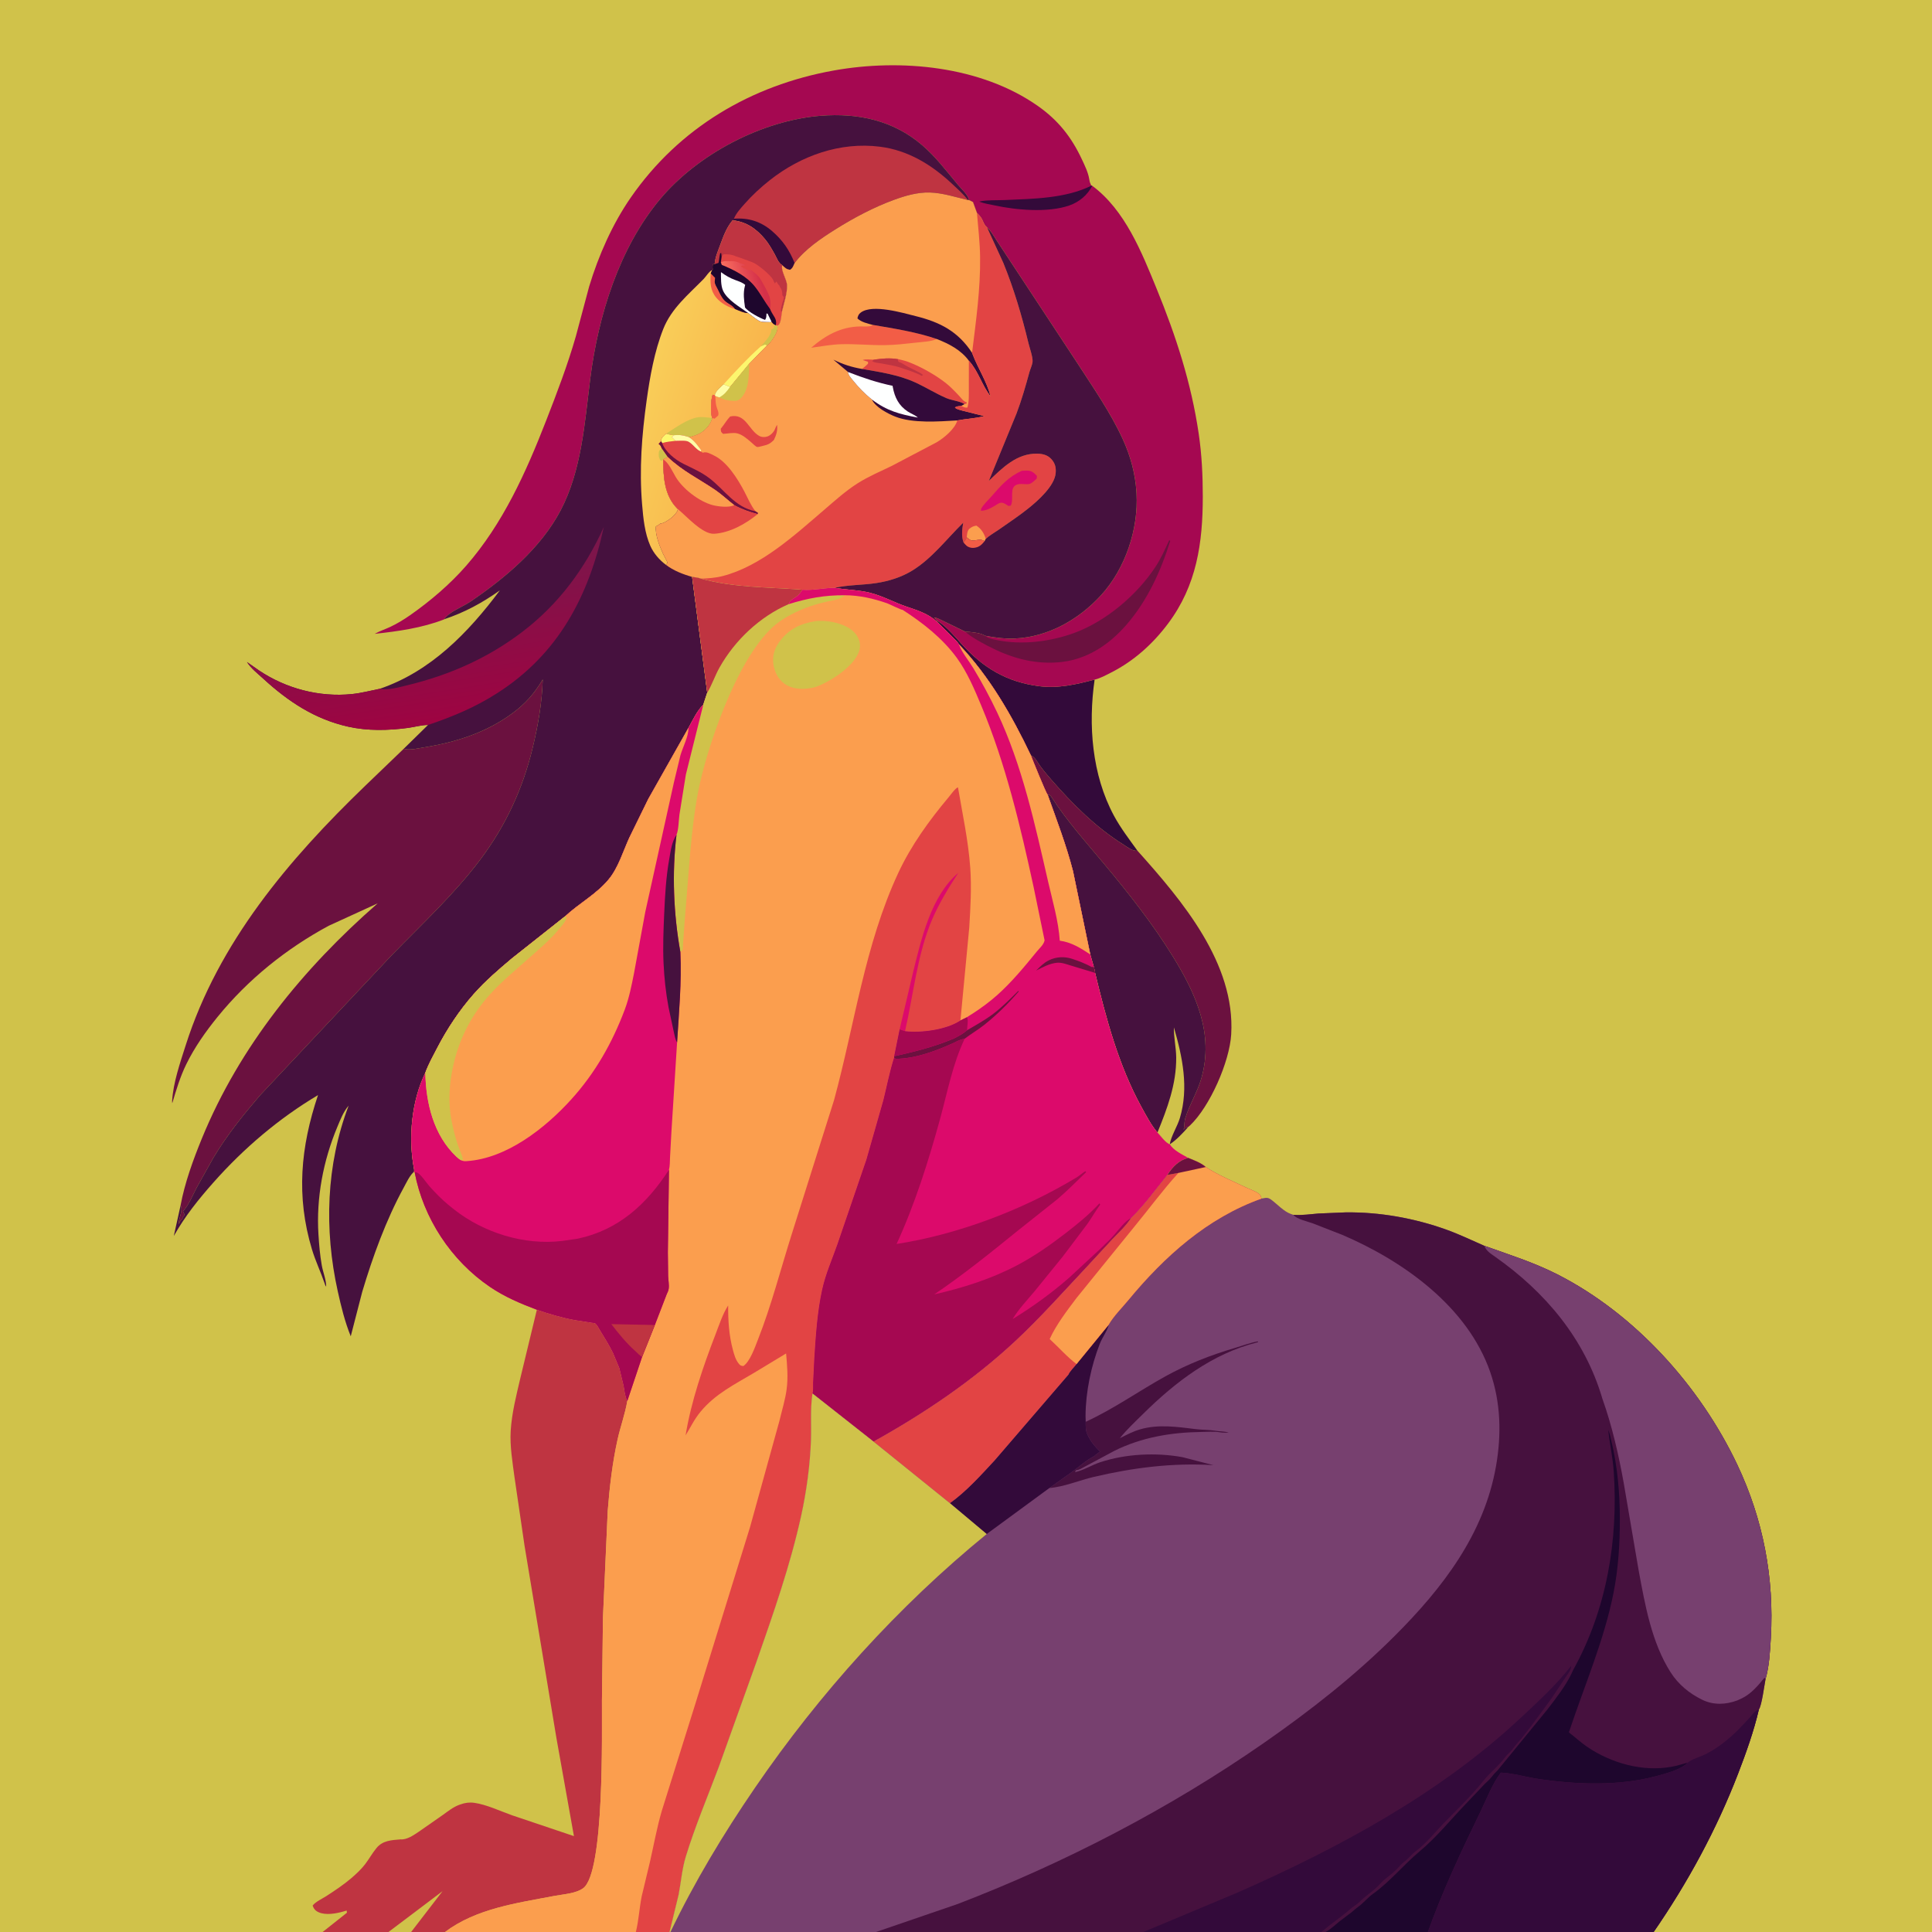 <svg version="1.1" xmlns="http://www.w3.org/2000/svg" style="display: block;" viewBox="0 0 2048 2048" width="1024" height="1024">
<rect x="0" y="0" width="2048" height="2048" fill="#333333" stroke="none"/>
<defs>
	<linearGradient id="Gradient1" gradientUnits="userSpaceOnUse" x1="474.601" y1="762.839" x2="449.962" y2="604.479">
		<stop class="stop0" offset="0" stop-opacity="1" stop-color="rgb(158,4,66)"/>
		<stop class="stop1" offset="1" stop-opacity="1" stop-color="rgb(123,22,75)"/>
	</linearGradient>
	<linearGradient id="Gradient2" gradientUnits="userSpaceOnUse" x1="784.856" y1="460.56" x2="679.364" y2="427.912">
		<stop class="stop0" offset="0" stop-opacity="1" stop-color="rgb(249,181,76)"/>
		<stop class="stop1" offset="1" stop-opacity="1" stop-color="rgb(249,205,88)"/>
	</linearGradient>
	<linearGradient id="Gradient3" gradientUnits="userSpaceOnUse" x1="805.44" y1="293.235" x2="772.603" y2="302.472">
		<stop class="stop0" offset="0" stop-opacity="1" stop-color="rgb(213,48,73)"/>
		<stop class="stop1" offset="1" stop-opacity="1" stop-color="rgb(248,109,95)"/>
	</linearGradient>
</defs>
<path transform="translate(0,0)" fill="rgb(208,194,74)" d="M 341.999 2048 L -0 2048 L 0 -0 L 2048 0 L 2048 2048 L 1752.92 2048 L 1513.59 2048 L 1405.08 2048 L 1400.6 2048 L 1212.02 2048 L 928.607 2048 L 710.719 2048 L 709.75 2048 L 674.04 2048 L 471.737 2048 L 435.814 2048 L 411.811 2048 L 341.999 2048 z"/>
<path transform="translate(0,0)" fill="rgb(51,10,58)" d="M 993.483 658.099 L 994.859 658.932 C 1003.62 664.444 1012.43 674.938 1019.38 682.667 C 1042.3 708.145 1067.34 722.944 1101.44 727.379 C 1121.58 730 1141.04 725.517 1160.35 720.349 C 1153.41 768.526 1157.48 821.254 1180.78 864.595 C 1187.91 877.853 1197.04 889.678 1205.81 901.857 C 1200.21 902.368 1195.53 898.19 1190.95 895.342 C 1161.72 877.179 1136.61 851.98 1114.09 826.125 C 1110.08 821.528 1106.07 816.755 1102.5 811.818 C 1099.41 807.544 1097.65 803.053 1092.72 800.633 C 1072.69 758.537 1048.86 717.101 1016.51 683.138 C 1015.55 680.923 1011.64 677.34 1009.9 675.567 L 993.308 659.086 L 993.483 658.099 z"/>
<path transform="translate(0,0)" fill="rgb(107,17,63)" d="M 1092.72 800.633 C 1097.65 803.053 1099.41 807.544 1102.5 811.818 C 1106.07 816.755 1110.08 821.528 1114.09 826.125 C 1136.61 851.98 1161.72 877.179 1190.95 895.342 C 1195.53 898.19 1200.21 902.368 1205.81 901.857 C 1253.04 954.608 1309.57 1021.18 1305.13 1096.44 C 1303.42 1125.57 1282.48 1173.13 1261.36 1193.11 L 1259.68 1194.49 C 1256.97 1194.65 1256.62 1195.71 1254.75 1197.51 C 1255.66 1193.37 1255.25 1189.31 1256.51 1185.17 C 1260.97 1170.59 1269.46 1157.54 1273.67 1142.49 C 1286.7 1095.88 1267.97 1054.12 1243.97 1015 C 1222.35 979.747 1196.68 947.261 1170.22 915.555 C 1151.17 892.743 1130.75 869.947 1114.71 845 C 1113.27 842.757 1112.99 842.845 1110.5 842.316 C 1109.03 841.353 1094.63 805.641 1092.72 800.633 z"/>
<path transform="translate(0,0)" fill="rgb(70,17,62)" d="M 1110.5 842.316 C 1112.99 842.845 1113.27 842.757 1114.71 845 C 1130.75 869.947 1151.17 892.743 1170.22 915.555 C 1196.68 947.261 1222.35 979.747 1243.97 1015 C 1267.97 1054.12 1286.7 1095.88 1273.67 1142.49 C 1269.46 1157.54 1260.97 1170.59 1256.51 1185.17 C 1255.25 1189.31 1255.66 1193.37 1254.75 1197.51 C 1256.62 1195.71 1256.97 1194.65 1259.68 1194.49 C 1254.5 1200.55 1246.69 1208.75 1240 1213.02 C 1236.14 1212.15 1229.81 1203.7 1226.94 1200.55 C 1220.2 1192.54 1215.06 1182.76 1210.04 1173.62 C 1185.78 1129.44 1172.57 1080.03 1160.86 1031.31 C 1160.6 1029.05 1160.03 1026.98 1159.43 1024.79 L 1155.73 1011.76 L 1137.42 923.428 C 1130.24 895.603 1120.11 869.295 1110.5 842.316 z"/>
<path transform="translate(0,0)" fill="rgb(208,194,74)" d="M 1226.94 1200.55 C 1237.46 1174.72 1247.03 1149.39 1246.83 1121 C 1246.75 1110.42 1244.14 1099.5 1244.4 1089.08 C 1253.49 1120.51 1260.33 1153.09 1250.69 1185.24 C 1248.01 1194.16 1241.35 1204.32 1240 1213.02 C 1236.14 1212.15 1229.81 1203.7 1226.94 1200.55 z"/>
<path transform="translate(0,0)" fill="rgb(107,17,63)" d="M 427.999 793.695 L 429.687 794.102 C 435.396 795.262 444.133 793.116 450 792.166 C 483.524 786.739 515.474 776.541 543.084 756.19 C 556.94 745.977 566.608 735.047 575.328 720.253 C 574.626 744.525 570.354 768.997 564.674 792.595 C 554.204 836.086 536.098 875.199 509.23 911.026 C 481.811 947.588 447.37 979.555 415.533 1012.22 L 275.532 1161.19 C 257.543 1182.22 240.536 1203.34 226.272 1227.13 L 208.291 1259.28 C 204.05 1267.37 200.196 1277.27 194.005 1284.01 C 194.775 1285.8 196.05 1287.08 195.005 1289.01 L 193.51 1290.5 L 193.5 1292 L 192.422 1292.91 C 190.824 1294.33 190.338 1295.85 189.495 1297.75 C 189.049 1291.53 194.645 1282.85 191.383 1277.96 C 195.778 1254.06 204.745 1229.44 213.931 1207 C 253.96 1109.24 321.258 1026.66 400.344 957.594 L 348.406 981.371 C 303.357 1005.68 262.852 1038.28 230.578 1078.02 C 218.073 1093.42 206.208 1110.24 197.482 1128.11 C 190.964 1141.45 186.846 1155.23 182.63 1169.4 C 182.506 1168.56 182.396 1168.04 182.448 1167.14 C 183.559 1147.86 191.019 1126.31 196.857 1108 C 231.675 998.783 306.009 911.161 387.264 832.852 L 427.999 793.695 z"/>
<path transform="translate(0,0)" fill="rgb(191,52,65)" d="M 569.093 1388.37 C 582.1 1392.79 595.302 1396.73 608.819 1399.24 L 626.765 1402.06 C 627.314 1402.16 630.631 1402.53 631.024 1402.84 C 632.985 1404.37 635.009 1408.45 636.358 1410.64 C 641.049 1418.24 645.81 1425.97 649.787 1433.97 L 656.606 1450.33 L 661.093 1469 C 662.108 1474.4 662.526 1480.17 664.958 1485.14 C 662.689 1498.66 657.653 1512.39 654.657 1525.89 C 649.162 1550.66 646.194 1576.31 644.214 1601.59 L 639.16 1714.66 L 638.088 1802.13 C 637.889 1836.42 640.926 1984.74 618.214 2001.56 C 610.461 2007.3 596.753 2008.01 587.424 2009.8 C 547.944 2017.35 504.812 2023.08 471.737 2048 L 435.814 2048 L 411.811 2048 L 341.999 2048 L 367.741 2027.59 L 367.5 2025.26 L 364 2026.26 C 356.277 2028.47 345.225 2030.49 337.622 2027 C 334.241 2025.44 332.654 2023.39 331.381 2020 C 334.519 2015.89 341.676 2012.68 346.089 2009.82 C 355 2004.03 364.113 1998.01 372.202 1991.1 C 377.425 1986.63 382.756 1981.7 386.952 1976.24 C 391.24 1970.66 394.652 1964.4 399.123 1958.96 C 405.695 1950.97 414.968 1950.62 424.569 1949.81 C 431.382 1950.38 438.555 1945.28 443.947 1941.69 L 469.241 1924.04 C 474.694 1920.14 480.292 1915.62 486.619 1913.27 L 488 1912.78 C 492.914 1911 497.516 1910.35 502.754 1911.07 C 515.664 1912.85 530.595 1919.97 542.902 1924.32 L 608.395 1946.36 L 589.87 1842.64 L 556.028 1638.5 L 545.394 1565.88 C 543.31 1550.22 540.373 1532.69 541.348 1516.93 C 542.531 1497.82 547.252 1479.41 551.598 1460.85 L 569.093 1388.37 z"/>
<path transform="translate(0,0)" fill="rgb(208,194,74)" d="M 411.811 2048 L 469.093 2004.74 L 435.814 2048 L 411.811 2048 z"/>
<path transform="translate(0,0)" fill="rgb(165,8,81)" d="M 470.673 656.514 L 470.58 656.657 C 447.36 665.697 421.83 669.235 397.215 671.907 C 402.468 668.895 408.189 667.115 413.651 664.547 C 421.038 661.072 428.09 656.778 434.774 652.101 C 456.069 637.203 477.032 619.342 494.171 599.718 C 533.189 555.045 557.556 500.709 578.889 445.988 C 590.25 416.846 601.768 386.723 610.385 356.658 L 624.533 303.682 C 634.474 270.847 649.22 237.407 668.782 209.205 C 719.822 135.621 796.112 90.519 883.574 74.776 C 954.778 61.961 1039.79 69.847 1100.32 112.439 C 1121.74 127.507 1135.84 145.359 1146.88 169 C 1149.91 175.475 1153.49 182.729 1154.62 189.812 C 1154.93 191.736 1155.24 193.241 1156.05 195.034 L 1156.89 196.819 L 1157.81 196.942 C 1192.58 222.725 1210.15 267.119 1226.05 306 C 1246.63 356.326 1262.76 405.857 1270.7 459.84 C 1273.93 481.835 1275.01 504.072 1275.01 526.283 C 1275.02 575.498 1268.57 620.41 1238.27 660.915 C 1222.14 682.484 1202.07 700.594 1178 712.831 C 1172.68 715.534 1166.49 718.981 1160.66 720.355 L 1160.35 720.349 C 1141.04 725.517 1121.58 730 1101.44 727.379 C 1067.34 722.944 1042.3 708.145 1019.38 682.667 C 1012.43 674.938 1003.62 664.444 994.859 658.932 L 993.483 658.099 L 990.022 654.5 C 993.2 654.697 996.828 656.799 999.723 658.147 L 1022.99 669.472 C 1028.31 669.859 1039.98 670.745 1043.97 673.881 C 1054.31 675.815 1065.38 677.327 1075.91 676.827 C 1111.27 675.146 1143.81 656.596 1167.32 630.753 C 1192.93 602.61 1206.88 561.007 1204.74 522.996 C 1203.59 502.548 1198.56 483.791 1190.02 465.219 C 1177.18 437.281 1158.76 410.813 1142.07 385 L 1069.26 274.349 L 1056.06 254.273 C 1053.01 249.572 1050.54 244.889 1046.31 241.108 C 1042.9 238.478 1042.17 233.958 1039.84 230.5 C 1038.69 228.79 1037.01 227.195 1035.6 225.685 L 1031.4 214.187 L 1027.08 212.027 C 1026.72 207.177 1018.6 199.699 1015.41 195.873 C 1003.4 181.445 991.724 166.038 977.416 153.781 C 946.842 127.591 909.524 119.583 869.972 122.719 C 807.736 127.652 739.775 163.358 699.827 210.988 C 656.302 262.882 634.168 334.794 625.74 401.125 C 619.775 448.079 616.642 498.582 594.178 541.224 C 573.151 581.137 535.223 613.024 498.422 637.914 C 490.238 643.449 476.134 648.419 470.673 656.514 z"/>
<path transform="translate(0,0)" fill="rgb(51,10,58)" d="M 1156.89 196.819 L 1157.81 196.942 C 1152.76 206.854 1144.03 214.161 1133.5 217.818 C 1110.66 225.748 1077.19 222.658 1054.2 217.712 C 1049.1 216.616 1043.07 215.764 1038.3 213.78 L 1038.37 213.554 C 1046.84 211.821 1056.35 212.429 1065 212.051 C 1095.09 210.738 1129.58 210.418 1156.89 196.819 z"/>
<path transform="translate(0,0)" fill="rgb(107,17,63)" d="M 1043.97 673.881 C 1048 676.914 1051.88 677.51 1056.68 678.5 C 1083.5 684.032 1114.04 680.157 1139.5 670.662 C 1172.76 658.258 1205.43 630.52 1224.84 600.895 C 1230.73 591.901 1235.03 582.247 1239.5 572.51 L 1240.46 573.5 C 1230.43 605.63 1216.26 636.706 1194.01 662.344 C 1175 684.25 1150.8 699.999 1121.27 702.138 C 1094.41 704.083 1070.45 696.919 1046.92 684.563 C 1038.59 680.188 1030.12 675.692 1022.99 669.472 C 1028.31 669.859 1039.98 670.745 1043.97 673.881 z"/>
<path transform="translate(0,0)" fill="rgb(70,17,62)" d="M 470.673 656.514 C 476.134 648.419 490.238 643.449 498.422 637.914 C 535.223 613.024 573.151 581.137 594.178 541.224 C 616.642 498.582 619.775 448.079 625.74 401.125 C 634.168 334.794 656.302 262.882 699.827 210.988 C 739.775 163.358 807.736 127.652 869.972 122.719 C 909.524 119.583 946.842 127.591 977.416 153.781 C 991.724 166.038 1003.4 181.445 1015.41 195.873 C 1018.6 199.699 1026.72 207.177 1027.08 212.027 L 1031.4 214.187 L 1035.6 225.685 C 1037.01 227.195 1038.69 228.79 1039.84 230.5 C 1042.17 233.958 1042.9 238.478 1046.31 241.108 C 1050.54 244.889 1053.01 249.572 1056.06 254.273 L 1069.26 274.349 L 1142.07 385 C 1158.76 410.813 1177.18 437.281 1190.02 465.219 C 1198.56 483.791 1203.59 502.548 1204.74 522.996 C 1206.88 561.007 1192.93 602.61 1167.32 630.753 C 1143.81 656.596 1111.27 675.146 1075.91 676.827 C 1065.38 677.327 1054.31 675.815 1043.97 673.881 C 1039.98 670.745 1028.31 669.859 1022.99 669.472 L 999.723 658.147 C 996.828 656.799 993.2 654.697 990.022 654.5 L 993.483 658.099 L 993.308 659.086 C 983.363 650.13 972.221 646.973 959.881 642.711 C 947.331 638.315 935.574 631.817 922.655 628.5 C 910.176 625.296 897.477 625.394 884.881 623.106 C 873.488 623.087 861.853 626.068 850.633 625.144 C 814.05 622.279 778.577 623.163 742.768 613.37 C 740.324 612.247 736.393 612.005 733.679 611.524 L 749.695 734.249 L 745.49 747.05 C 738.863 753.435 734.209 763.706 729.717 771.71 L 687.193 847 L 667.103 888 C 660.53 902.355 655.384 919.936 645.228 932.161 C 631.894 948.209 614.068 957.34 599.199 971.193 L 542.706 1015.91 C 528.512 1027.84 514.507 1039.83 502.188 1053.77 C 487.085 1070.85 473.832 1090.9 463.353 1111.1 C 458.927 1119.63 454.165 1128.16 450.868 1137.2 C 436.296 1166.9 432.654 1206.16 438.749 1238.4 C 439.145 1240.5 439.036 1239.66 438.974 1242 L 437.976 1242.93 C 433.889 1246.94 430.621 1254.03 427.873 1259.07 C 409.16 1293.33 395.1 1332.14 383.965 1369.44 L 371.807 1416.51 C 365.586 1401.27 361.576 1384.75 358.019 1368.72 C 343.542 1303.44 345.636 1234.79 369.559 1172.07 C 364.179 1178.14 360.78 1186.95 357.684 1194.34 C 342.64 1230.23 335.103 1269.77 337.576 1308.66 C 338.271 1319.59 339.189 1330.7 341.13 1341.48 C 342.434 1348.72 345.823 1356.74 345.772 1364 C 344.865 1362.79 344.69 1362.1 344.207 1360.68 C 340.051 1348.43 334.421 1336.81 330.679 1324.37 C 313.765 1268.18 318.6 1215.99 337.105 1160.86 C 295.565 1185.56 258.212 1217.38 226.178 1253.55 C 210.299 1271.48 196.006 1289.29 184.225 1310.24 L 191.383 1277.96 C 194.645 1282.85 189.049 1291.53 189.495 1297.75 C 190.338 1295.85 190.824 1294.33 192.422 1292.91 L 193.5 1292 L 193.51 1290.5 L 195.005 1289.01 C 196.05 1287.08 194.775 1285.8 194.005 1284.01 C 200.196 1277.27 204.05 1267.37 208.291 1259.28 L 226.272 1227.13 C 240.536 1203.34 257.543 1182.22 275.532 1161.19 L 415.533 1012.22 C 447.37 979.555 481.811 947.588 509.23 911.026 C 536.098 875.199 554.204 836.086 564.674 792.595 C 570.354 768.997 574.626 744.525 575.328 720.253 C 566.608 735.047 556.94 745.977 543.084 756.19 C 515.474 776.541 483.524 786.739 450 792.166 C 444.133 793.116 435.396 795.262 429.687 794.102 L 427.999 793.695 L 453.728 768.489 C 446.915 768.454 439.253 770.71 432.424 771.62 C 411.453 774.411 389.623 774.92 368.891 770.253 C 333.663 762.325 305.509 743.649 279.18 719.506 C 273.214 714.036 266.155 708.615 261.793 701.764 L 274.425 710.62 C 303.226 729.953 338.366 739.246 372.976 735.746 C 383.167 734.715 392.488 732.155 402.44 730.191 C 456.578 711.778 496.447 670.597 529.868 625.845 C 510.869 639.272 492.78 649.086 470.673 656.514 z"/>
<path transform="translate(0,0)" fill="url(#Gradient1)" d="M 402.44 730.191 L 403.305 730.35 C 412.265 731.761 423.656 728.349 432.405 726.224 C 476.8 715.447 516.96 697.66 553.447 669.966 C 592.078 640.645 620.324 602.498 640.077 558.568 C 624.149 631.984 591.825 693.375 527.041 734.798 C 503.558 749.813 479.965 759.646 453.728 768.489 C 446.915 768.454 439.253 770.71 432.424 771.62 C 411.453 774.411 389.623 774.92 368.891 770.253 C 333.663 762.325 305.509 743.649 279.18 719.506 C 273.214 714.036 266.155 708.615 261.793 701.764 L 274.425 710.62 C 303.226 729.953 338.366 739.246 372.976 735.746 C 383.167 734.715 392.488 732.155 402.44 730.191 z"/>
<path transform="translate(0,0)" fill="rgb(191,52,65)" d="M 777.989 231.829 C 780.373 225.969 785.016 220.964 789.155 216.266 C 797.364 206.946 806.418 198.575 816.17 190.893 C 849.11 164.942 890.668 150.2 932.737 155.511 C 962.753 159.3 987.758 174.708 1009.49 195.096 C 1015.22 200.47 1021.32 205.856 1026.15 212.072 C 1012.85 208.99 999.205 204.413 985.5 204.06 C 972.445 203.724 959.498 207.505 947.365 211.96 C 925.94 219.826 905.198 230.856 885.877 242.959 C 870.291 252.723 853.437 264.074 842.302 278.869 C 840.851 281.989 840.431 284.106 837.5 285.998 C 833.284 285.372 832.364 283.926 829.228 281.154 C 824.899 278.495 823.708 274.098 821.369 269.858 C 818.288 264.275 814.986 258.408 810.887 253.5 C 801.614 242.394 791.13 235.082 776.556 233.539 L 777.989 231.829 z"/>
<path transform="translate(0,0)" fill="rgb(51,10,58)" d="M 777.989 231.829 C 793.57 230.694 806.737 234.797 818.661 245.155 C 829.786 254.818 836.924 265.3 842.302 278.869 C 840.851 281.989 840.431 284.106 837.5 285.998 C 833.284 285.372 832.364 283.926 829.228 281.154 C 824.899 278.495 823.708 274.098 821.369 269.858 C 818.288 264.275 814.986 258.408 810.887 253.5 C 801.614 242.394 791.13 235.082 776.556 233.539 L 777.989 231.829 z"/>
<path transform="translate(0,0)" fill="url(#Gradient2)" d="M 776.556 233.539 C 791.13 235.082 801.614 242.394 810.887 253.5 C 814.986 258.408 818.288 264.275 821.369 269.858 C 823.708 274.098 824.899 278.495 829.228 281.154 C 827.515 286.917 834.097 295.922 834.312 302.5 C 834.594 311.142 830.951 321.661 828.964 330.081 C 828.42 333.336 827.833 342.677 825.128 344.518 L 824.02 345.075 C 824.94 349.851 821.94 355.219 819.262 359.147 C 817.515 361.71 815.492 364.585 812.886 366.322 L 794.105 385.555 L 773.87 410.176 L 767.015 407.414 C 763.922 410.496 758.612 414.494 757.869 418.888 L 755.426 418.5 C 753.481 423.375 752.931 438.081 754.963 443.069 C 753.634 449.152 748.28 455.459 743.003 458.65 C 739.085 461.021 734.808 462.244 730.431 463.436 L 729.562 463.145 L 728.102 462.696 C 722.917 461.019 719.339 460.937 714.019 461.351 C 711.29 461.214 708.721 460.403 706.079 459.736 C 702.993 462.739 701.288 463.408 700.772 467.778 L 698.203 470.601 L 698.999 471.108 C 700.382 472.2 700.764 473.516 701.426 475.082 L 708.094 484.684 C 706.446 485.362 704.381 485.933 703.009 487.06 C 703.107 505.308 704.116 525.1 717.841 538.98 L 718.587 539.677 L 718.359 540.568 C 716.715 546.065 707.443 552.883 702 554.672 L 700.005 555.005 L 697.25 557.005 L 695.264 558.005 C 694.344 566.809 699.259 578.91 702.831 586.952 C 703.506 588.473 707.563 595.474 707.444 596.481 C 707.336 597.385 706.454 598.01 705.959 598.775 C 699.047 593.661 692.856 586.554 689.376 578.654 C 683.373 565.03 681.874 549.304 680.648 534.617 C 677.54 497.365 680.328 461.293 685.475 424.354 C 688.968 399.283 693.727 372.432 703.06 348.809 C 711.724 326.881 729.694 312.242 745.777 295.845 C 748.546 293.022 751.485 287.766 754.93 286.257 L 755.656 285.575 C 755.188 283.437 755.301 282.181 755.783 280.052 L 757.57 280.015 C 758.006 273.301 760.771 266.791 763.111 260.543 C 766.878 250.487 769.664 242.034 776.556 233.539 z"/>
<path transform="translate(0,0)" fill="rgb(208,194,74)" d="M 703.009 487.06 L 701.53 488.676 L 699.786 487.764 C 698.891 485.716 698.195 484.233 698.238 481.957 C 698.311 478.014 698.566 477.848 701.426 475.082 L 708.094 484.684 C 706.446 485.362 704.381 485.933 703.009 487.06 z"/>
<path transform="translate(0,0)" fill="rgb(208,194,74)" d="M 806.3 367.323 C 809.867 363.454 817.035 355.966 817.56 350.68 L 817.51 349.5 L 820.5 347.51 L 820 345.5 C 821.43 344.974 822.513 345.07 824.02 345.075 C 824.94 349.851 821.94 355.219 819.262 359.147 C 817.515 361.71 815.492 364.585 812.886 366.322 L 811.06 365.294 L 806.3 367.323 z"/>
<path transform="translate(0,0)" fill="rgb(242,93,70)" d="M 753.401 289.823 L 758.038 294.5 L 757.661 298.316 C 757.508 301.034 759.485 303.878 760.668 306.229 C 762.811 310.484 764.802 315.38 768.269 318.733 C 771.936 322.28 776.164 323.168 779.168 327.565 C 772.04 325.708 764.167 321.365 759.402 315.679 C 752.809 307.811 752.647 299.448 753.401 289.823 z"/>
<path transform="translate(0,0)" fill="rgb(252,246,110)" d="M 806.3 367.323 L 811.06 365.294 L 812.886 366.322 L 794.105 385.555 L 773.87 410.176 L 767.015 407.414 C 779.919 393.353 791.994 380.1 806.3 367.323 z"/>
<path transform="translate(0,0)" fill="rgb(208,194,74)" d="M 706.079 459.736 C 715.552 453.79 728.905 443.786 740.2 442.314 C 744.851 441.708 750.283 442.655 754.963 443.069 C 753.634 449.152 748.28 455.459 743.003 458.65 C 739.085 461.021 734.808 462.244 730.431 463.436 L 729.562 463.145 L 728.102 462.696 C 722.917 461.019 719.339 460.937 714.019 461.351 C 711.29 461.214 708.721 460.403 706.079 459.736 z"/>
<path transform="translate(0,0)" fill="rgb(191,52,65)" d="M 776.556 233.539 C 791.13 235.082 801.614 242.394 810.887 253.5 C 814.986 258.408 818.288 264.275 821.369 269.858 C 823.708 274.098 824.899 278.495 829.228 281.154 C 827.515 286.917 834.097 295.922 834.312 302.5 C 834.594 311.142 830.951 321.661 828.964 330.081 C 828.42 333.336 827.833 342.677 825.128 344.518 L 824.02 345.075 L 822.421 344.753 C 820.124 343.764 819.273 343.1 817.85 341.041 C 816.308 341.59 816.948 341.543 815.359 341.419 C 812.712 341.213 808.794 341.457 806.338 340.764 C 802.867 339.785 796.524 334.022 793.164 331.863 C 788.575 331.875 783.423 329.207 779.168 327.565 C 776.164 323.168 771.936 322.28 768.269 318.733 C 764.802 315.38 762.811 310.484 760.668 306.229 C 759.485 303.878 757.508 301.034 757.661 298.316 L 758.038 294.5 L 753.401 289.823 L 754.93 286.257 L 755.656 285.575 C 755.188 283.437 755.301 282.181 755.783 280.052 L 757.57 280.015 C 758.006 273.301 760.771 266.791 763.111 260.543 C 766.878 250.487 769.664 242.034 776.556 233.539 z"/>
<path transform="translate(0,0)" fill="rgb(226,68,68)" d="M 764.896 272.136 L 767 269.51 C 771.802 269.589 775.049 269.567 779.5 271.51 L 785.5 273.529 L 797.656 278.055 C 803.211 280.133 816.632 291.268 819.51 296.5 L 820.005 297.995 L 821.5 300.49 L 822.75 298.495 C 824.609 299.99 824.058 301.14 826 302.5 L 826.75 304.25 L 827.359 305.078 C 829.197 307.651 829.204 309.963 829.326 312.993 L 831 315 L 830.781 315.844 L 830.266 318.266 C 829.488 322.154 830.736 316.047 829.25 321.25 L 828 326.5 L 827.75 329.75 L 828.495 330.23 L 828.964 330.081 C 828.42 333.336 827.833 342.677 825.128 344.518 L 824.02 345.075 L 822.421 344.753 C 823.844 337.766 819.667 335.223 817.026 329.251 L 816.282 327.521 C 810.719 320.037 806.34 311.653 800.611 304.325 C 791.615 292.818 778.282 286.214 765.052 280.793 L 764.135 278.163 L 764.896 272.136 z"/>
<path transform="translate(0,0)" fill="url(#Gradient3)" d="M 764.135 278.163 C 768.275 275.936 771.35 277.082 775.844 276.799 C 778.427 276.636 781.706 277.589 784 278.755 C 785.517 279.526 787.36 279.89 788.993 280.326 L 789.5 281.539 L 786.5 281.51 L 785.51 282.5 C 788.313 284.362 791.409 285.638 794.5 286.946 L 795.5 285.691 C 799.69 288.734 803.886 292.006 806.5 296.51 C 809.782 302.165 812.349 306.503 814.965 312.537 C 816.717 316.579 817.458 323.276 816.282 327.521 C 810.719 320.037 806.34 311.653 800.611 304.325 C 791.615 292.818 778.282 286.214 765.052 280.793 L 764.135 278.163 z"/>
<path transform="translate(0,0)" fill="rgb(30,6,45)" d="M 757.57 280.015 L 761.677 278.647 C 762.387 275.282 762.553 271.797 763.449 268.5 L 764.5 268.227 L 764.896 272.136 L 764.135 278.163 L 765.052 280.793 C 778.282 286.214 791.615 292.818 800.611 304.325 C 806.34 311.653 810.719 320.037 816.282 327.521 L 817.026 329.251 C 819.667 335.223 823.844 337.766 822.421 344.753 C 820.124 343.764 819.273 343.1 817.85 341.041 C 816.308 341.59 816.948 341.543 815.359 341.419 C 812.712 341.213 808.794 341.457 806.338 340.764 C 802.867 339.785 796.524 334.022 793.164 331.863 C 788.575 331.875 783.423 329.207 779.168 327.565 C 776.164 323.168 771.936 322.28 768.269 318.733 C 764.802 315.38 762.811 310.484 760.668 306.229 C 759.485 303.878 757.508 301.034 757.661 298.316 L 758.038 294.5 L 753.401 289.823 L 754.93 286.257 L 755.656 285.575 C 755.188 283.437 755.301 282.181 755.783 280.052 L 757.57 280.015 z"/>
<path transform="translate(0,0)" fill="rgb(254,255,255)" d="M 793.164 331.863 C 784.756 325.751 770.947 317.995 766.478 308.18 C 763.936 302.597 764.297 294.588 764.254 288.492 C 769.37 292.149 773.558 294.704 779.5 296.869 C 782.964 298.131 787.195 299.511 789.938 302 L 789.603 303.232 C 787.631 310.921 788.671 318.099 789.738 325.843 C 792.988 330.586 805.388 337.079 811 339.123 C 812.613 336.817 812.306 335.083 812.5 332.344 L 813.671 332.5 L 817.85 341.041 C 816.308 341.59 816.948 341.543 815.359 341.419 C 812.712 341.213 808.794 341.457 806.338 340.764 C 802.867 339.785 796.524 334.022 793.164 331.863 z"/>
<path transform="translate(0,0)" fill="rgb(251,158,78)" d="M 842.302 278.869 C 853.437 264.074 870.291 252.723 885.877 242.959 C 905.198 230.856 925.94 219.826 947.365 211.96 C 959.498 207.505 972.445 203.724 985.5 204.06 C 999.205 204.413 1012.85 208.99 1026.15 212.072 L 1027.08 212.027 L 1031.4 214.187 L 1035.6 225.685 C 1037.01 227.195 1038.69 228.79 1039.84 230.5 C 1042.17 233.958 1042.9 238.478 1046.31 241.108 C 1050.54 244.889 1053.01 249.572 1056.06 254.273 L 1069.26 274.349 L 1142.07 385 C 1158.76 410.813 1177.18 437.281 1190.02 465.219 C 1198.56 483.791 1203.59 502.548 1204.74 522.996 C 1206.88 561.007 1192.93 602.61 1167.32 630.753 C 1143.81 656.596 1111.27 675.146 1075.91 676.827 C 1065.38 677.327 1054.31 675.815 1043.97 673.881 C 1039.98 670.745 1028.31 669.859 1022.99 669.472 L 999.723 658.147 C 996.828 656.799 993.2 654.697 990.022 654.5 L 993.483 658.099 L 993.308 659.086 C 983.363 650.13 972.221 646.973 959.881 642.711 C 947.331 638.315 935.574 631.817 922.655 628.5 C 910.176 625.296 897.477 625.394 884.881 623.106 C 873.488 623.087 861.853 626.068 850.633 625.144 C 814.05 622.279 778.577 623.163 742.768 613.37 C 740.324 612.247 736.393 612.005 733.679 611.524 C 724.236 608.892 713.688 604.81 705.959 598.775 C 706.454 598.01 707.336 597.385 707.444 596.481 C 707.563 595.474 703.506 588.473 702.831 586.952 C 699.259 578.91 694.344 566.809 695.264 558.005 L 697.25 557.005 L 700.005 555.005 L 702 554.672 C 707.443 552.883 716.715 546.065 718.359 540.568 L 718.587 539.677 L 717.841 538.98 C 704.116 525.1 703.107 505.308 703.009 487.06 C 704.381 485.933 706.446 485.362 708.094 484.684 L 701.426 475.082 C 700.764 473.516 700.382 472.2 698.999 471.108 L 698.203 470.601 L 700.772 467.778 C 701.288 463.408 702.993 462.739 706.079 459.736 C 708.721 460.403 711.29 461.214 714.019 461.351 C 719.339 460.937 722.917 461.019 728.102 462.696 L 729.562 463.145 L 730.431 463.436 C 734.808 462.244 739.085 461.021 743.003 458.65 C 748.28 455.459 753.634 449.152 754.963 443.069 C 752.931 438.081 753.481 423.375 755.426 418.5 L 757.869 418.888 C 758.612 414.494 763.922 410.496 767.015 407.414 L 773.87 410.176 L 794.105 385.555 L 812.886 366.322 C 815.492 364.585 817.515 361.71 819.262 359.147 C 821.94 355.219 824.94 349.851 824.02 345.075 L 825.128 344.518 C 827.833 342.677 828.42 333.336 828.964 330.081 C 830.951 321.661 834.594 311.142 834.312 302.5 C 834.097 295.922 827.515 286.917 829.228 281.154 C 832.364 283.926 833.284 285.372 837.5 285.998 C 840.431 284.106 840.851 281.989 842.302 278.869 z"/>
<path transform="translate(0,0)" fill="rgb(242,93,70)" d="M 754.963 443.069 C 752.931 438.081 753.481 423.375 755.426 418.5 L 757.869 418.888 L 758.279 419.727 C 758.451 423.18 758.513 426.776 759.281 430.16 C 760.078 433.666 762.47 437.079 761.297 440.5 L 757.484 443.846 L 754.963 443.069 z"/>
<path transform="translate(0,0)" fill="rgb(208,194,74)" d="M 794.105 385.555 C 793.841 397.161 794.258 412.906 785.542 421.897 C 783.258 424.254 781.64 424.955 778.307 424.941 C 772.417 424.916 767.683 423.869 762.435 421.273 L 758.279 419.727 L 757.869 418.888 C 758.612 414.494 763.922 410.496 767.015 407.414 L 773.87 410.176 L 794.105 385.555 z"/>
<path transform="translate(0,0)" fill="rgb(254,253,167)" d="M 767.015 407.414 L 773.87 410.176 C 770.358 415.057 767.801 418.326 762.435 421.273 L 758.279 419.727 L 757.869 418.888 C 758.612 414.494 763.922 410.496 767.015 407.414 z"/>
<path transform="translate(0,0)" fill="rgb(226,68,68)" d="M 773.965 441.5 C 790.468 437.85 793.408 455.484 804.574 461.963 C 807.236 463.508 810.676 463.666 813.567 462.651 C 816.856 461.497 820.243 458.066 821.491 454.851 C 822.147 453.161 822.781 451.845 823.703 450.293 C 824.462 456.435 823.003 460.938 820.341 466.445 C 816.638 470.125 813.984 471.51 808.854 472.6 C 807.712 472.843 803.594 474.084 802.618 473.822 C 800.978 473.383 798.141 470.418 796.757 469.243 C 792.321 465.48 787.292 460.785 781.481 459.387 C 777.103 458.333 771.053 459.695 766.5 459.904 C 764.037 457.693 764.254 457.829 764.034 454.5 C 767.581 450.301 770.22 445.407 773.965 441.5 z"/>
<path transform="translate(0,0)" fill="rgb(226,68,68)" d="M 926.177 381.289 C 935.144 379.997 943.033 379.228 952.058 380.745 C 956.777 381.702 960.839 382.778 965.299 384.637 L 966.777 385.238 C 978.574 390.113 991.785 397.731 1001.91 405.5 C 1007.33 409.66 1011.94 414.597 1016.64 419.541 C 1019.17 422.211 1021.22 425.567 1024.8 426.5 L 1024.5 427.865 L 1022.46 428.339 C 1017.33 425.124 1008.94 424.487 1003.12 421.975 C 991.877 417.124 981.38 410.496 970.22 405.389 C 952.533 397.296 932.665 394.317 913.638 391.074 C 916.096 389.475 918.081 387.521 920.184 385.5 L 920.11 383.5 L 914.5 381.649 C 917.626 380.545 922.781 381.272 926.177 381.289 z"/>
<path transform="translate(0,0)" fill="rgb(191,52,65)" d="M 926.177 381.289 C 935.144 379.997 943.033 379.228 952.058 380.745 C 951.66 382.636 951.545 381.713 952.49 383.5 C 956.379 384.733 959.054 387.074 962.622 388.865 L 972.995 394.018 C 975.134 395.056 976.669 395.949 978.49 397.5 L 977 398.454 C 975.316 397.467 973.858 396.593 972.005 395.956 L 965.474 393.4 L 955.005 389.873 C 948.2 387.501 940.591 386.475 933.494 385.129 C 930.193 384.503 927.309 384.811 924.5 382.705 L 926.177 381.289 z"/>
<path transform="translate(0,0)" fill="rgb(242,93,70)" d="M 925.236 344.425 C 947.404 348.206 971.963 352.035 993.198 359.439 C 986.745 362.043 979.358 362.303 972.507 363.045 C 960.832 364.31 949.241 365.745 937.463 365.879 C 922.255 366.054 907.066 364.443 891.802 364.877 C 881.205 365.177 870.4 367.212 859.88 368.634 C 875.153 355.363 891.469 346.345 911.985 346.026 C 915.306 345.974 921.185 346.626 924.057 345.104 L 925.236 344.425 z"/>
<path transform="translate(0,0)" fill="rgb(51,10,58)" d="M 925.236 344.425 C 919.846 342.974 912.932 341.502 908.907 337.5 C 909.525 334.755 910.129 333.032 912.5 331.281 C 925.024 322.033 957.306 331.783 970.63 335.087 C 996.537 341.511 1015.55 351.313 1030.44 374.034 L 1031.16 375.947 C 1037.04 391.147 1045.82 403.932 1050.06 420.114 C 1040.83 408.547 1037.22 393.467 1027.03 382.374 C 1018.73 371.009 1005.98 364.427 993.198 359.439 C 971.963 352.035 947.404 348.206 925.236 344.425 z"/>
<path transform="translate(0,0)" fill="rgb(226,68,68)" d="M 706.079 459.736 C 708.721 460.403 711.29 461.214 714.019 461.351 C 719.339 460.937 722.917 461.019 728.102 462.696 L 729.562 463.145 L 730.431 463.436 C 736.496 467.489 739.247 471.811 743.498 477.496 L 742.792 478.542 L 745 479.906 C 749.004 478.415 753.137 481.094 756.943 482.918 C 770.822 489.57 782.052 507.765 789.035 521 C 792.76 528.06 795.802 535.628 800.777 541.937 L 803.426 543.632 L 803.13 544.989 C 794.29 542.631 786.404 539.859 778.349 535.468 C 771.48 530.225 765.077 524.065 757.943 519.224 C 741.068 507.773 722.986 499.024 708.094 484.684 L 701.426 475.082 C 700.764 473.516 700.382 472.2 698.999 471.108 L 698.203 470.601 L 700.772 467.778 C 701.288 463.408 702.993 462.739 706.079 459.736 z"/>
<path transform="translate(0,0)" fill="rgb(252,246,110)" d="M 706.079 459.736 C 708.721 460.403 711.29 461.214 714.019 461.351 L 712.206 463.5 L 716.13 467.279 C 711.334 467.837 706.612 468.264 701.961 469.624 L 700.772 467.778 C 701.288 463.408 702.993 462.739 706.079 459.736 z"/>
<path transform="translate(0,0)" fill="rgb(254,253,167)" d="M 714.019 461.351 C 719.339 460.937 722.917 461.019 728.102 462.696 L 729.562 463.145 L 730.431 463.436 C 736.496 467.489 739.247 471.811 743.498 477.496 L 742.792 478.542 C 737.282 476.34 733.483 468.978 728.275 467.63 C 724.867 466.749 719.721 467.321 716.13 467.279 L 712.206 463.5 L 714.019 461.351 z"/>
<path transform="translate(0,0)" fill="rgb(107,17,63)" d="M 700.772 467.778 L 701.961 469.624 C 705.061 478.95 715.962 487.451 724.5 491.686 C 733.758 496.277 743.172 500.316 751.496 506.56 C 768.011 518.949 778.892 537.765 800.777 541.937 L 803.426 543.632 L 803.13 544.989 C 794.29 542.631 786.404 539.859 778.349 535.468 C 771.48 530.225 765.077 524.065 757.943 519.224 C 741.068 507.773 722.986 499.024 708.094 484.684 L 701.426 475.082 C 700.764 473.516 700.382 472.2 698.999 471.108 L 698.203 470.601 L 700.772 467.778 z"/>
<path transform="translate(0,0)" fill="rgb(226,68,68)" d="M 708.094 484.684 C 722.986 499.024 741.068 507.773 757.943 519.224 C 765.077 524.065 771.48 530.225 778.349 535.468 C 786.404 539.859 794.29 542.631 803.13 544.989 C 790.591 555.286 773.521 564.88 757 565.816 C 744.691 566.514 727.722 547.144 718.587 539.677 L 717.841 538.98 C 704.116 525.1 703.107 505.308 703.009 487.06 C 704.381 485.933 706.446 485.362 708.094 484.684 z"/>
<path transform="translate(0,0)" fill="rgb(251,158,78)" d="M 708.094 484.684 C 722.986 499.024 741.068 507.773 757.943 519.224 C 765.077 524.065 771.48 530.225 778.349 535.468 C 773.182 538.324 761.451 536.993 755.736 535.52 C 741.347 531.814 723.726 518.231 716.205 505.488 C 712.928 499.935 708.55 489.994 703.009 487.06 C 704.381 485.933 706.446 485.362 708.094 484.684 z"/>
<path transform="translate(0,0)" fill="rgb(51,10,58)" d="M 898.923 394.29 L 883.399 381.256 C 893.83 386.307 902.225 389.074 913.638 391.074 C 932.665 394.317 952.533 397.296 970.22 405.389 C 981.38 410.496 991.877 417.124 1003.12 421.975 C 1008.94 424.487 1017.33 425.124 1022.46 428.339 L 1018.95 430.284 C 1016.53 430.622 1014.22 430.493 1012.26 432 C 1014.37 434.057 1017.53 434.504 1020.33 435.331 L 1043.4 441.085 C 1033.81 443.628 1024.4 443.868 1014.76 445.663 C 994.743 446.808 967.621 448.977 948.938 441.597 C 941.339 438.596 927.703 431.514 924.302 423.534 C 916.62 417.346 910.157 410.691 903.982 403.004 C 901.836 400.332 899.367 397.809 898.923 394.29 z"/>
<path transform="translate(0,0)" fill="rgb(254,255,255)" d="M 898.923 394.29 L 900.041 394.74 C 914.506 400.453 930.928 405.878 946.169 408.961 L 946.406 410.321 C 948.396 421.297 952.783 430.048 962.419 436.341 C 965.78 438.536 970.061 439.928 972.96 442.645 C 953.796 439.186 940.006 435.457 924.302 423.534 C 916.62 417.346 910.157 410.691 903.982 403.004 C 901.836 400.332 899.367 397.809 898.923 394.29 z"/>
<path transform="translate(0,0)" fill="rgb(226,68,68)" d="M 1035.6 225.685 C 1037.01 227.195 1038.69 228.79 1039.84 230.5 C 1042.17 233.958 1042.9 238.478 1046.31 241.108 L 1063.57 278.724 C 1074.86 306.42 1083.16 334.631 1090.19 363.674 C 1091.4 368.709 1095.07 378.886 1094.55 383.702 C 1094.2 386.881 1092.04 391.462 1091.16 394.693 C 1087.12 409.516 1082.93 424.113 1077.48 438.5 L 1048.18 509.814 C 1062.73 495.809 1077.92 480.458 1099.59 480.907 C 1105.11 481.022 1110.43 482.281 1114.31 486.5 C 1118.44 490.989 1119.59 495.503 1119.06 501.5 C 1117.86 515.173 1100.36 530.664 1090.28 538.761 C 1080.3 546.779 1069.35 554.019 1058.86 561.376 C 1054.33 564.552 1049.03 567.439 1045 571.165 L 1043.64 573.746 C 1039.09 570.259 1033.82 573.948 1029.17 572.714 C 1028.03 572.411 1025.83 570.453 1024.75 569.721 C 1023.75 571.692 1022.84 573.384 1021.41 575.079 L 1021.1 574.14 C 1019.03 567.521 1019.97 560.806 1021.06 554.109 C 1003.58 571.139 987.983 592.022 966.948 604.867 C 955.398 611.92 942.323 616.007 929 618.051 C 914.532 620.272 899.045 619.887 884.881 623.106 C 873.488 623.087 861.853 626.068 850.633 625.144 C 814.05 622.279 778.577 623.163 742.768 613.37 C 750.482 613.175 758.567 612.583 766.053 610.648 C 806.723 600.137 842.29 567.369 873.477 540.614 C 884.838 530.867 896.532 520.299 909.218 512.27 C 920.511 505.122 933.149 499.745 945.177 493.948 L 992.81 468.882 C 1000.4 464.469 1012.49 454.571 1014.76 445.663 C 1024.4 443.868 1033.81 443.628 1043.4 441.085 L 1020.33 435.331 C 1017.53 434.504 1014.37 434.057 1012.26 432 C 1014.22 430.493 1016.53 430.622 1018.95 430.284 C 1021.59 431.552 1022.53 432.262 1025.5 432.054 C 1027.36 425.649 1026.97 418.627 1027 412.009 L 1027.03 382.374 C 1037.22 393.467 1040.83 408.547 1050.06 420.114 C 1045.82 403.932 1037.04 391.147 1031.16 375.947 L 1030.44 374.034 C 1034.59 340.085 1039.37 306.825 1038.95 272.514 C 1038.76 256.917 1036.88 241.226 1035.6 225.685 z"/>
<path transform="translate(0,0)" fill="rgb(251,158,78)" d="M 1024.75 569.721 C 1025.12 566.733 1025.2 562.408 1027.74 560.406 C 1030.29 558.395 1031.81 557.721 1035 557.184 C 1040.25 560.456 1043.12 565.423 1045 571.165 L 1043.64 573.746 C 1039.09 570.259 1033.82 573.948 1029.17 572.714 C 1028.03 572.411 1025.83 570.453 1024.75 569.721 z"/>
<path transform="translate(0,0)" fill="rgb(220,10,107)" d="M 1083.33 499.013 L 1088.61 498.84 C 1093.62 498.917 1095.94 500.958 1099.21 504.5 L 1098.94 507.347 C 1097.2 508.978 1093.38 512.662 1091 513.081 C 1086.91 513.804 1081.63 512.187 1077.7 513.798 C 1069.56 517.124 1075.12 528.95 1071.5 535.924 L 1068.99 536.346 C 1067.31 535.27 1065.39 533.87 1063.5 533.227 C 1060.08 532.066 1057.68 534.23 1054.97 535.891 C 1049.79 538.896 1046.06 541.089 1039.88 541.5 L 1039.94 539.5 C 1042.71 534.505 1046.98 530.757 1050.73 526.502 C 1061.11 514.697 1068.55 505.632 1083.33 499.013 z"/>
<path transform="translate(0,0)" fill="rgb(70,17,62)" d="M 1046.31 241.108 C 1050.54 244.889 1053.01 249.572 1056.06 254.273 L 1069.26 274.349 L 1142.07 385 C 1158.76 410.813 1177.18 437.281 1190.02 465.219 C 1198.56 483.791 1203.59 502.548 1204.74 522.996 C 1206.88 561.007 1192.93 602.61 1167.32 630.753 C 1143.81 656.596 1111.27 675.146 1075.91 676.827 C 1065.38 677.327 1054.31 675.815 1043.97 673.881 C 1039.98 670.745 1028.31 669.859 1022.99 669.472 L 999.723 658.147 C 996.828 656.799 993.2 654.697 990.022 654.5 L 993.483 658.099 L 993.308 659.086 C 983.363 650.13 972.221 646.973 959.881 642.711 C 947.331 638.315 935.574 631.817 922.655 628.5 C 910.176 625.296 897.477 625.394 884.881 623.106 C 899.045 619.887 914.532 620.272 929 618.051 C 942.323 616.007 955.398 611.92 966.948 604.867 C 987.983 592.022 1003.58 571.139 1021.06 554.109 C 1019.97 560.806 1019.03 567.521 1021.1 574.14 L 1021.41 575.079 C 1022.84 573.384 1023.75 571.692 1024.75 569.721 C 1025.83 570.453 1028.03 572.411 1029.17 572.714 C 1033.82 573.948 1039.09 570.259 1043.64 573.746 L 1045 571.165 C 1049.03 567.439 1054.33 564.552 1058.86 561.376 C 1069.35 554.019 1080.3 546.779 1090.28 538.761 C 1100.36 530.664 1117.86 515.173 1119.06 501.5 C 1119.59 495.503 1118.44 490.989 1114.31 486.5 C 1110.43 482.281 1105.11 481.022 1099.59 480.907 C 1077.92 480.458 1062.73 495.809 1048.18 509.814 L 1077.48 438.5 C 1082.93 424.113 1087.12 409.516 1091.16 394.693 C 1092.04 391.462 1094.2 386.881 1094.55 383.702 C 1095.07 378.886 1091.4 368.709 1090.19 363.674 C 1083.16 334.631 1074.86 306.42 1063.57 278.724 L 1046.31 241.108 z"/>
<path transform="translate(0,0)" fill="rgb(242,93,70)" d="M 1024.75 569.721 C 1025.83 570.453 1028.03 572.411 1029.17 572.714 C 1033.82 573.948 1039.09 570.259 1043.64 573.746 C 1040.39 577.787 1037.64 580.259 1032.27 580.746 C 1029.51 580.997 1026.56 580.248 1024.47 578.366 C 1023.33 577.343 1022.34 576.284 1021.41 575.079 C 1022.84 573.384 1023.75 571.692 1024.75 569.721 z"/>
<path transform="translate(0,0)" fill="rgb(251,158,78)" d="M 733.679 611.524 C 736.393 612.005 740.324 612.247 742.768 613.37 C 778.577 623.163 814.05 622.279 850.633 625.144 C 861.853 626.068 873.488 623.087 884.881 623.106 C 897.477 625.394 910.176 625.296 922.655 628.5 C 935.574 631.817 947.331 638.315 959.881 642.711 C 972.221 646.973 983.363 650.13 993.308 659.086 L 1009.9 675.567 C 1011.64 677.34 1015.55 680.923 1016.51 683.138 C 1048.86 717.101 1072.69 758.537 1092.72 800.633 C 1094.63 805.641 1109.03 841.353 1110.5 842.316 C 1120.11 869.295 1130.24 895.603 1137.42 923.428 L 1155.73 1011.76 L 1159.43 1024.79 C 1160.03 1026.98 1160.6 1029.05 1160.86 1031.31 C 1172.57 1080.03 1185.78 1129.44 1210.04 1173.62 C 1215.06 1182.76 1220.2 1192.54 1226.94 1200.55 C 1229.81 1203.7 1236.14 1212.15 1240 1213.02 C 1244.16 1219.61 1252.82 1223.57 1259.43 1227.38 C 1249.43 1230.21 1243.04 1236.77 1237.56 1245.44 C 1225.17 1260.76 1213.15 1277.49 1199.05 1291.22 L 1198.97 1291.21 C 1193.68 1299.54 1185.62 1306.79 1178.86 1313.98 L 1150.83 1344.26 C 1126.4 1370.24 1102.66 1396.97 1076.57 1421.33 C 1031.49 1463.44 979.757 1498.32 925.976 1528.15 L 861.258 1477.15 L 861.027 1478.76 C 858.906 1494.31 860.256 1510.56 859.693 1526.25 C 858.741 1552.85 854.953 1580.99 849.241 1606.94 C 837.589 1659.89 819.789 1710.3 801.963 1761.39 L 761.96 1873 C 750.22 1904.33 736.776 1936.03 726.996 1968 C 722.992 1981.09 721.947 1994.98 719.38 2008.39 L 709.75 2048 L 674.04 2048 L 471.737 2048 C 504.812 2023.08 547.944 2017.35 587.424 2009.8 C 596.753 2008.01 610.461 2007.3 618.214 2001.56 C 640.926 1984.74 637.889 1836.42 638.088 1802.13 L 639.16 1714.66 L 644.214 1601.59 C 646.194 1576.31 649.162 1550.66 654.657 1525.89 C 657.653 1512.39 662.689 1498.66 664.958 1485.14 C 662.526 1480.17 662.108 1474.4 661.093 1469 L 656.606 1450.33 L 649.787 1433.97 C 645.81 1425.97 641.049 1418.24 636.358 1410.64 C 635.009 1408.45 632.985 1404.37 631.024 1402.84 C 630.631 1402.53 627.314 1402.16 626.765 1402.06 L 608.819 1399.24 C 595.302 1396.73 582.1 1392.79 569.093 1388.37 C 551.478 1381.72 534.972 1374.74 519.314 1364.11 C 478.273 1336.23 448.778 1291.41 439.541 1242.56 L 438.974 1242 C 439.036 1239.66 439.145 1240.5 438.749 1238.4 C 432.654 1206.16 436.296 1166.9 450.868 1137.2 C 454.165 1128.16 458.927 1119.63 463.353 1111.1 C 473.832 1090.9 487.085 1070.85 502.188 1053.77 C 514.507 1039.83 528.512 1027.84 542.706 1015.91 L 599.199 971.193 C 614.068 957.34 631.894 948.209 645.228 932.161 C 655.384 919.936 660.53 902.355 667.103 888 L 687.193 847 L 729.717 771.71 C 734.209 763.706 738.863 753.435 745.49 747.05 L 749.695 734.249 L 733.679 611.524 z"/>
<path transform="translate(0,0)" fill="rgb(208,194,74)" d="M 864.975 658.348 C 874.352 657.515 885.126 659.133 893.799 662.695 C 901.165 665.72 907.345 670.17 910.333 677.779 C 912.438 683.14 911.922 688.054 909.509 693.217 C 902.602 707.993 879.605 722.897 864.54 728.235 L 860.821 729.101 C 851.068 731.157 839.896 730.759 831.5 724.724 C 824.859 719.951 821.037 712.197 819.845 704.241 C 818.524 695.415 820.99 687.359 826.229 680.26 C 836.315 666.592 848.667 660.965 864.975 658.348 z"/>
<path transform="translate(0,0)" fill="rgb(208,194,74)" d="M 733.679 611.524 C 736.393 612.005 740.324 612.247 742.768 613.37 C 778.577 623.163 814.05 622.279 850.633 625.144 C 848.978 627.38 847.23 630.155 845 631.827 C 840.888 634.911 838.038 635.194 835.873 640.448 C 856.134 634.137 874.265 630.762 895.558 630.987 L 894.916 631.569 C 890.25 635.579 883.539 636.245 877.688 637.514 C 871.42 638.873 865.18 640.502 859.113 642.589 C 847.786 646.485 836.497 651.839 826.646 658.686 C 785.916 686.997 752.79 782.242 742.009 830 C 736.681 853.605 733.983 879.196 731.66 903.307 L 725.584 978.9 L 724.052 1000.77 C 723.954 1002.04 724.061 1005.78 723.585 1006.78 C 723.098 1007.8 722.003 1008.4 721.212 1009.22 C 713.98 968.833 712.181 925.643 717.121 884.967 C 719.417 879.395 719.389 869.69 720.221 863.548 L 727.05 821 L 745.49 747.05 L 749.695 734.249 L 733.679 611.524 z"/>
<path transform="translate(0,0)" fill="rgb(191,52,65)" d="M 733.679 611.524 C 736.393 612.005 740.324 612.247 742.768 613.37 C 778.577 623.163 814.05 622.279 850.633 625.144 C 848.978 627.38 847.23 630.155 845 631.827 C 840.888 634.911 838.038 635.194 835.873 640.448 C 805.322 653.791 779.021 678.638 762.697 707.645 C 757.881 716.202 754.735 725.977 749.695 734.249 L 733.679 611.524 z"/>
<path transform="translate(0,0)" fill="rgb(226,68,68)" d="M 674.04 2048 C 677.061 2035.69 677.742 2022.95 680.138 2010.53 L 689.164 1972.84 C 693.174 1955.11 696.312 1937.6 701.378 1920.08 L 736.981 1806.48 L 795.032 1618.95 L 826.238 1506.17 C 828.827 1495.2 832.304 1484.17 833.825 1473 C 835.576 1460.15 834.429 1447.57 833.308 1434.73 L 799.161 1455.36 C 778.542 1467.66 758.444 1477.44 742.74 1496.31 C 735.985 1504.42 732.188 1512.75 726.739 1521.57 C 732.663 1485.48 745.292 1448.65 758.426 1414.61 C 762.299 1404.58 766.067 1392.89 771.879 1383.85 C 771.824 1400.05 772.667 1415.26 776.919 1431 C 778.221 1435.82 779.696 1441.24 782.877 1445.2 C 784.778 1447.57 785 1447.71 788 1448.07 C 795.077 1443.27 800.136 1428.45 803.313 1420.41 C 817.792 1383.79 827.63 1344.92 839.548 1307.4 L 884.1 1166.27 C 906.12 1085.55 916.613 1001.82 952.19 925.377 C 965.793 896.147 985.015 869.619 1005.66 845.005 C 1007.81 842.448 1012.48 835.682 1015.49 834.587 C 1020.29 862.998 1026.39 890.71 1028.49 919.543 C 1030.03 940.745 1028.73 962.018 1027.46 983.191 L 1018.1 1081.72 C 1003.47 1091.58 976.482 1095.12 959.37 1093.08 L 953.647 1091.13 L 947.828 1119.68 L 947.807 1121.1 C 943.055 1135.75 940.146 1151.3 936.414 1166.27 L 918.407 1229.32 L 887.668 1319.09 C 882.09 1335.03 875.281 1350.13 871.6 1366.7 C 866.387 1390.17 864.774 1415.61 863.209 1439.58 L 861.92 1465.9 C 861.786 1469.1 862.287 1474.18 861.258 1477.15 L 861.027 1478.76 C 858.906 1494.31 860.256 1510.56 859.693 1526.25 C 858.741 1552.85 854.953 1580.99 849.241 1606.94 C 837.589 1659.89 819.789 1710.3 801.963 1761.39 L 761.96 1873 C 750.22 1904.33 736.776 1936.03 726.996 1968 C 722.992 1981.09 721.947 1994.98 719.38 2008.39 L 709.75 2048 L 674.04 2048 z"/>
<path transform="translate(0,0)" fill="rgb(220,10,107)" d="M 953.647 1091.13 L 967.886 1030.69 C 976.585 995.395 986.852 949.849 1015.82 925.266 C 1005.77 940.764 995.593 957.185 988.301 974.184 C 972.215 1011.68 968.5 1053.61 959.37 1093.08 L 953.647 1091.13 z"/>
<path transform="translate(0,0)" fill="rgb(220,10,107)" d="M 745.49 747.05 L 727.05 821 L 720.221 863.548 C 719.389 869.69 719.417 879.395 717.121 884.967 C 712.181 925.643 713.98 968.833 721.212 1009.22 C 722.682 1041.48 719.733 1072.84 717.735 1105.03 L 711.739 1199.7 L 710.256 1226.88 C 710.014 1231.12 710.24 1235.95 709.147 1240.03 L 707.947 1327.44 L 708.247 1352.5 C 708.374 1356.8 709.407 1361.77 708.842 1366 C 708.544 1368.24 707.681 1369.92 706.733 1371.92 L 694.163 1404.58 L 680.634 1438.39 L 664.958 1485.14 C 662.526 1480.17 662.108 1474.4 661.093 1469 L 656.606 1450.33 L 649.787 1433.97 C 645.81 1425.97 641.049 1418.24 636.358 1410.64 C 635.009 1408.45 632.985 1404.37 631.024 1402.84 C 630.631 1402.53 627.314 1402.16 626.765 1402.06 L 608.819 1399.24 C 595.302 1396.73 582.1 1392.79 569.093 1388.37 C 551.478 1381.72 534.972 1374.74 519.314 1364.11 C 478.273 1336.23 448.778 1291.41 439.541 1242.56 L 438.974 1242 C 439.036 1239.66 439.145 1240.5 438.749 1238.4 C 432.654 1206.16 436.296 1166.9 450.868 1137.2 C 454.165 1128.16 458.927 1119.63 463.353 1111.1 C 473.832 1090.9 487.085 1070.85 502.188 1053.77 C 514.507 1039.83 528.512 1027.84 542.706 1015.91 L 599.199 971.193 C 614.068 957.34 631.894 948.209 645.228 932.161 C 655.384 919.936 660.53 902.355 667.103 888 L 687.193 847 L 729.717 771.71 C 734.209 763.706 738.863 753.435 745.49 747.05 z"/>
<path transform="translate(0,0)" fill="rgb(70,17,62)" d="M 717.121 884.967 C 712.181 925.643 713.98 968.833 721.212 1009.22 C 722.682 1041.48 719.733 1072.84 717.735 1105.03 C 715.641 1101.76 715.057 1097.21 714.173 1093.46 L 708.626 1067.5 C 705.79 1052.15 704.129 1036.69 703.398 1021.1 C 702.587 1003.79 703.29 986.371 704.05 969.067 C 704.914 949.42 706.016 929.593 709.499 910.207 C 711.025 901.719 712.137 892.198 717.121 884.967 z"/>
<path transform="translate(0,0)" fill="rgb(165,8,81)" d="M 709.147 1240.03 L 707.947 1327.44 L 708.247 1352.5 C 708.374 1356.8 709.407 1361.77 708.842 1366 C 708.544 1368.24 707.681 1369.92 706.733 1371.92 L 694.163 1404.58 L 680.634 1438.39 L 664.958 1485.14 C 662.526 1480.17 662.108 1474.4 661.093 1469 L 656.606 1450.33 L 649.787 1433.97 C 645.81 1425.97 641.049 1418.24 636.358 1410.64 C 635.009 1408.45 632.985 1404.37 631.024 1402.84 C 630.631 1402.53 627.314 1402.16 626.765 1402.06 L 608.819 1399.24 C 595.302 1396.73 582.1 1392.79 569.093 1388.37 C 551.478 1381.72 534.972 1374.74 519.314 1364.11 C 478.273 1336.23 448.778 1291.41 439.541 1242.56 C 440.361 1242.68 441.233 1242.6 442 1242.91 C 445.908 1244.5 452.044 1253.91 455.188 1257.42 C 461.354 1264.31 468.201 1271.41 475.362 1277.24 L 481.045 1281.86 C 512.644 1306.82 555.758 1320.31 596.038 1315.43 L 612.406 1313.05 C 655.773 1303.86 685.692 1276.3 709.147 1240.03 z"/>
<path transform="translate(0,0)" fill="rgb(191,52,65)" d="M 648.014 1403.62 L 694.163 1404.58 L 680.634 1438.39 C 678.282 1437.16 675.497 1434.02 673.425 1432.18 C 663.732 1423.55 655.93 1413.86 648.014 1403.62 z"/>
<path transform="translate(0,0)" fill="rgb(251,158,78)" d="M 729.717 771.71 C 730.123 780.266 723.676 792.272 721.253 800.751 L 714.429 829.188 L 683.986 966.875 L 672.095 1031.62 C 669.529 1044.53 666.896 1057.95 662.256 1070.28 C 648.964 1105.6 630.871 1137.52 605.462 1165.53 C 578.004 1195.81 537.021 1228.25 494.385 1230.86 C 492.182 1231 491.131 1230.84 489.136 1230.05 C 487.101 1229.08 485.475 1227.71 483.836 1226.17 C 459.571 1203.33 451.471 1169.18 450.868 1137.2 C 454.165 1128.16 458.927 1119.63 463.353 1111.1 C 473.832 1090.9 487.085 1070.85 502.188 1053.77 C 514.507 1039.83 528.512 1027.84 542.706 1015.91 L 599.199 971.193 C 614.068 957.34 631.894 948.209 645.228 932.161 C 655.384 919.936 660.53 902.355 667.103 888 L 687.193 847 L 729.717 771.71 z"/>
<path transform="translate(0,0)" fill="rgb(208,194,74)" d="M 450.868 1137.2 C 454.165 1128.16 458.927 1119.63 463.353 1111.1 C 473.832 1090.9 487.085 1070.85 502.188 1053.77 C 514.507 1039.83 528.512 1027.84 542.706 1015.91 L 599.199 971.193 L 600.656 973 C 599.265 977.595 594.932 981.998 591.9 985.662 C 583.266 996.099 573.06 1004.63 563.007 1013.63 C 548.235 1026.86 532.642 1039.45 519.325 1054.18 C 499.867 1075.72 486.935 1100.81 480.566 1129.12 C 476.185 1148.58 474.753 1168.31 478.671 1188 C 480.41 1196.74 482.417 1205.01 485.242 1213.48 C 486.949 1218.6 489.623 1223.64 490.748 1228.9 L 489.136 1230.05 C 487.101 1229.08 485.475 1227.71 483.836 1226.17 C 459.571 1203.33 451.471 1169.18 450.868 1137.2 z"/>
<path transform="translate(0,0)" fill="rgb(220,10,107)" d="M 850.633 625.144 C 861.853 626.068 873.488 623.087 884.881 623.106 C 897.477 625.394 910.176 625.296 922.655 628.5 C 935.574 631.817 947.331 638.315 959.881 642.711 C 972.221 646.973 983.363 650.13 993.308 659.086 L 1009.9 675.567 C 1011.64 677.34 1015.55 680.923 1016.51 683.138 C 1048.86 717.101 1072.69 758.537 1092.72 800.633 C 1094.63 805.641 1109.03 841.353 1110.5 842.316 C 1120.11 869.295 1130.24 895.603 1137.42 923.428 L 1155.73 1011.76 L 1159.43 1024.79 C 1160.03 1026.98 1160.6 1029.05 1160.86 1031.31 C 1172.57 1080.03 1185.78 1129.44 1210.04 1173.62 C 1215.06 1182.76 1220.2 1192.54 1226.94 1200.55 C 1229.81 1203.7 1236.14 1212.15 1240 1213.02 C 1244.16 1219.61 1252.82 1223.57 1259.43 1227.38 C 1249.43 1230.21 1243.04 1236.77 1237.56 1245.44 C 1225.17 1260.76 1213.15 1277.49 1199.05 1291.22 L 1198.97 1291.21 C 1193.68 1299.54 1185.62 1306.79 1178.86 1313.98 L 1150.83 1344.26 C 1126.4 1370.24 1102.66 1396.97 1076.57 1421.33 C 1031.49 1463.44 979.757 1498.32 925.976 1528.15 L 861.258 1477.15 C 862.287 1474.18 861.786 1469.1 861.92 1465.9 L 863.209 1439.58 C 864.774 1415.61 866.387 1390.17 871.6 1366.7 C 875.281 1350.13 882.09 1335.03 887.668 1319.09 L 918.407 1229.32 L 936.414 1166.27 C 940.146 1151.3 943.055 1135.75 947.807 1121.1 L 947.828 1119.68 L 953.647 1091.13 L 959.37 1093.08 C 976.482 1095.12 1003.47 1091.58 1018.1 1081.72 L 1025.15 1078.26 C 1025.21 1078.01 1030.46 1074.82 1031.01 1074.46 C 1040.21 1068.5 1048.91 1062.12 1057.09 1054.82 C 1072.73 1040.85 1085.98 1024.69 1099.19 1008.5 C 1102.15 1004.88 1106.3 1001.53 1107.31 996.837 L 1095.78 940.83 C 1081.74 875.902 1066.09 809.894 1040.42 748.525 C 1033.07 730.957 1025.39 712.565 1014.07 697.103 C 998.995 676.505 978.061 660.117 956.785 646.452 C 955.335 646.66 942.722 640.316 940.379 639.5 C 925.828 634.431 910.998 631.027 895.558 630.987 C 874.265 630.762 856.134 634.137 835.873 640.448 C 838.038 635.194 840.888 634.911 845 631.827 C 847.23 630.155 848.978 627.38 850.633 625.144 z"/>
<path transform="translate(0,0)" fill="rgb(107,17,63)" d="M 1160.86 1031.31 L 1135.31 1023.57 C 1130.6 1022.17 1125.54 1020.12 1120.56 1020.55 C 1112.61 1021.24 1105.35 1025.32 1098.35 1028.81 C 1102.49 1024.75 1106.62 1020.49 1111.91 1017.93 C 1119.61 1014.18 1128.31 1013.71 1136.41 1016.38 C 1143.91 1018.86 1150.55 1021.42 1157.5 1025.2 L 1159.43 1024.79 C 1160.03 1026.98 1160.6 1029.05 1160.86 1031.31 z"/>
<path transform="translate(0,0)" fill="rgb(107,17,63)" d="M 1025.21 1092.05 C 1034.61 1086.56 1044.04 1081.41 1052.75 1074.81 C 1062.31 1067.58 1070.99 1058.78 1079.5 1050.35 L 1079.88 1051 C 1068.71 1063.93 1056.39 1076.1 1042.96 1086.69 C 1036.43 1091.84 1029.25 1096.03 1022.63 1101.03 C 1018.76 1101.95 1015.76 1102.87 1012.32 1104.89 C 992.892 1113.8 971.12 1122.18 949.473 1122.42 L 947.807 1121.1 L 947.828 1119.68 C 969.778 1114.74 989.873 1109.8 1010.79 1101.03 C 1015.93 1098.45 1020.88 1095.88 1025.21 1092.05 z"/>
<path transform="translate(0,0)" fill="rgb(165,8,81)" d="M 1025.15 1078.26 C 1026.73 1082.64 1025.07 1087.42 1025.21 1092.05 C 1020.88 1095.88 1015.93 1098.45 1010.79 1101.03 C 989.873 1109.8 969.778 1114.74 947.828 1119.68 L 953.647 1091.13 L 959.37 1093.08 C 976.482 1095.12 1003.47 1091.58 1018.1 1081.72 L 1025.15 1078.26 z"/>
<path transform="translate(0,0)" fill="rgb(251,158,78)" d="M 1016.51 683.138 C 1048.86 717.101 1072.69 758.537 1092.72 800.633 C 1094.63 805.641 1109.03 841.353 1110.5 842.316 C 1120.11 869.295 1130.24 895.603 1137.42 923.428 L 1155.73 1011.76 C 1145.8 1005.18 1135.51 998.689 1123.42 997.187 C 1122.05 976.395 1115.68 954.806 1111.02 934.5 C 1097.17 874.2 1083.69 811.617 1057.11 755.404 C 1049.53 739.385 1040.86 723.331 1031.69 708.17 C 1026.83 700.12 1020.37 692.771 1016.84 683.983 L 1016.51 683.138 z"/>
<path transform="translate(0,0)" fill="rgb(165,8,81)" d="M 1012.32 1104.89 C 1015.76 1102.87 1018.76 1101.95 1022.63 1101.03 C 1009.84 1127.87 1004.33 1157.67 996.494 1186.18 C 984.171 1230.99 969.877 1276.37 950.425 1318.67 C 1015.95 1308.48 1084.08 1282.56 1140.83 1248.37 C 1144.24 1246.32 1147.14 1243.6 1150.5 1241.51 L 1151.38 1242.5 C 1141.33 1252.09 1131.44 1262.26 1120.85 1271.24 L 1078.14 1305.17 C 1049.63 1328.3 1020.78 1351.55 990.346 1372.11 C 1020.6 1365.29 1050.91 1355.67 1078.42 1341.13 C 1096.23 1331.71 1112.7 1320.22 1128.65 1307.97 C 1141.59 1298.02 1154.43 1287.62 1165.5 1275.58 L 1166.23 1277 C 1161.47 1283.35 1157.62 1290.29 1153.1 1296.81 L 1126.75 1331.78 L 1096.82 1368.66 C 1088.89 1378.12 1079.73 1387.71 1073.41 1398.31 C 1094.95 1385.01 1114.24 1371.11 1133.34 1354.44 L 1166.7 1323.5 C 1171.64 1318.67 1177.02 1313.74 1181.51 1308.5 C 1185.84 1303.45 1192.95 1293.99 1198.97 1291.21 C 1193.68 1299.54 1185.62 1306.79 1178.86 1313.98 L 1150.83 1344.26 C 1126.4 1370.24 1102.66 1396.97 1076.57 1421.33 C 1031.49 1463.44 979.757 1498.32 925.976 1528.15 L 861.258 1477.15 C 862.287 1474.18 861.786 1469.1 861.92 1465.9 L 863.209 1439.58 C 864.774 1415.61 866.387 1390.17 871.6 1366.7 C 875.281 1350.13 882.09 1335.03 887.668 1319.09 L 918.407 1229.32 L 936.414 1166.27 C 940.146 1151.3 943.055 1135.75 947.807 1121.1 L 949.473 1122.42 C 971.12 1122.18 992.892 1113.8 1012.32 1104.89 z"/>
<path transform="translate(0,0)" fill="rgb(119,64,111)" d="M 1259.43 1227.38 C 1265.68 1229.91 1273.07 1232.59 1278.16 1237.1 C 1290.98 1245.64 1306.28 1251.86 1320.19 1258.55 C 1324.06 1260.4 1332.99 1263.52 1335.59 1266.5 C 1336.29 1267.29 1336.91 1269.49 1337.37 1270.53 C 1341.67 1269.83 1343.6 1268.88 1347.29 1271.56 C 1354.05 1276.46 1360.65 1284.15 1368.5 1286.9 L 1370.07 1287.47 L 1371.03 1287.75 L 1372.58 1287.85 C 1381.01 1288.33 1389.22 1287.04 1397.59 1286.38 L 1426.42 1285.17 C 1462.54 1284.71 1499.45 1291.33 1533.42 1303.55 C 1547.17 1308.5 1560.11 1314.79 1573.47 1320.61 C 1599.74 1330 1625.78 1338.15 1650.78 1350.86 C 1733.28 1392.81 1802.27 1469.62 1841.62 1552.72 C 1869.07 1610.7 1880.83 1672.34 1877.14 1736.35 C 1876.34 1750.39 1875.49 1766.26 1871.58 1779.76 C 1870.34 1785.92 1867.55 1808.15 1864.46 1812.18 C 1859.12 1835.17 1850.86 1858.27 1842.37 1880.29 C 1819.51 1939.58 1789.01 1995.73 1752.92 2048 L 1513.59 2048 L 1405.08 2048 L 1400.6 2048 L 1212.02 2048 L 928.607 2048 L 710.719 2048 L 709.75 2048 L 719.38 2008.39 C 721.947 1994.98 722.992 1981.09 726.996 1968 C 736.776 1936.03 750.22 1904.33 761.96 1873 L 801.963 1761.39 C 819.789 1710.3 837.589 1659.89 849.241 1606.94 C 854.953 1580.99 858.741 1552.85 859.693 1526.25 C 860.256 1510.56 858.906 1494.31 861.027 1478.76 L 861.258 1477.15 L 925.976 1528.15 C 979.757 1498.32 1031.49 1463.44 1076.57 1421.33 C 1102.66 1396.97 1126.4 1370.24 1150.83 1344.26 L 1178.86 1313.98 C 1185.62 1306.79 1193.68 1299.54 1198.97 1291.21 L 1199.05 1291.22 C 1213.15 1277.49 1225.17 1260.76 1237.56 1245.44 C 1243.04 1236.77 1249.43 1230.21 1259.43 1227.38 z"/>
<path transform="translate(0,0)" fill="rgb(70,17,62)" d="M 1150.89 1507.18 C 1180.71 1493.43 1206.81 1474.77 1235.37 1458.97 C 1258.71 1446.06 1283.48 1436.42 1309 1428.89 C 1317.16 1426.48 1325.11 1423.37 1333.5 1421.88 L 1333.5 1422.8 L 1332.21 1423.1 C 1284.9 1435.07 1245.94 1465.02 1211.84 1498.68 C 1203.38 1507.03 1194.51 1515.3 1187.06 1524.58 C 1194.06 1521.06 1200.95 1517.39 1208.5 1515.19 C 1228.09 1509.48 1248.21 1512.58 1268 1514.98 C 1274.78 1515.8 1281.94 1515.54 1288.59 1516.69 C 1293.34 1517.51 1297.86 1517.09 1302.5 1518.66 C 1299.32 1518.68 1296.15 1518.8 1293 1518.26 C 1286.77 1517.2 1279.53 1517.85 1273.2 1517.94 C 1241.24 1518.4 1210.22 1523.63 1181.44 1537.87 L 1150.57 1554.37 C 1147.24 1556 1144.31 1558.32 1140.5 1558.51 L 1139.59 1560.5 C 1148.8 1558.53 1157.03 1553.1 1166 1550.12 C 1193.2 1541.08 1225.38 1539.53 1253.5 1544.67 L 1286.3 1553.13 C 1243.2 1550.44 1201.32 1555.76 1159.31 1565.62 C 1144.12 1569.18 1127.84 1576.19 1112.38 1577.37 L 1136.35 1560.31 C 1144 1554.66 1151.39 1547.93 1159.88 1543.6 C 1161.81 1541.76 1163.95 1540.32 1166.12 1538.78 C 1160.85 1533.57 1156.34 1528.45 1153.2 1521.59 L 1152.63 1520.31 C 1150.65 1516.03 1150.92 1511.8 1150.89 1507.18 z"/>
<path transform="translate(0,0)" fill="rgb(51,10,58)" d="M 1141.17 1445.95 L 1175.46 1404.03 L 1174.89 1405.86 C 1172.77 1412.34 1168.35 1418.05 1165.84 1424.44 C 1156.63 1447.95 1150.85 1475.58 1150.72 1500.78 L 1150.89 1507.18 C 1150.92 1511.8 1150.65 1516.03 1152.63 1520.31 L 1153.2 1521.59 C 1156.34 1528.45 1160.85 1533.57 1166.12 1538.78 C 1163.95 1540.32 1161.81 1541.76 1159.88 1543.6 C 1151.39 1547.93 1144 1554.66 1136.35 1560.31 L 1112.38 1577.37 L 1045.92 1626.15 L 1006.92 1593.43 C 1024.36 1581 1039.73 1563.77 1054.26 1548.14 L 1132.63 1457.07 C 1133.78 1453.89 1138.95 1448.84 1141.17 1445.95 z"/>
<path transform="translate(0,0)" fill="rgb(226,68,68)" d="M 1259.43 1227.38 C 1265.68 1229.91 1273.07 1232.59 1278.16 1237.1 C 1290.98 1245.64 1306.28 1251.86 1320.19 1258.55 C 1324.06 1260.4 1332.99 1263.52 1335.59 1266.5 C 1336.29 1267.29 1336.91 1269.49 1337.37 1270.53 C 1279.94 1290.9 1234.38 1331.84 1196.02 1378.27 C 1189.63 1385.99 1180.73 1394.92 1175.69 1403.45 L 1175.46 1404.03 L 1141.17 1445.95 C 1138.95 1448.84 1133.78 1453.89 1132.63 1457.07 L 1054.26 1548.14 C 1039.73 1563.77 1024.36 1581 1006.92 1593.43 L 925.976 1528.15 C 979.757 1498.32 1031.49 1463.44 1076.57 1421.33 C 1102.66 1396.97 1126.4 1370.24 1150.83 1344.26 L 1178.86 1313.98 C 1185.62 1306.79 1193.68 1299.54 1198.97 1291.21 L 1199.05 1291.22 C 1213.15 1277.49 1225.17 1260.76 1237.56 1245.44 C 1243.04 1236.77 1249.43 1230.21 1259.43 1227.38 z"/>
<path transform="translate(0,0)" fill="rgb(251,158,78)" d="M 1259.43 1227.38 C 1265.68 1229.91 1273.07 1232.59 1278.16 1237.1 C 1290.98 1245.64 1306.28 1251.86 1320.19 1258.55 C 1324.06 1260.4 1332.99 1263.52 1335.59 1266.5 C 1336.29 1267.29 1336.91 1269.49 1337.37 1270.53 C 1279.94 1290.9 1234.38 1331.84 1196.02 1378.27 C 1189.63 1385.99 1180.73 1394.92 1175.69 1403.45 L 1175.46 1404.03 L 1141.17 1445.95 C 1131.23 1438.52 1121.97 1427.89 1112.7 1419.43 C 1119.8 1403.99 1130.92 1389.56 1141.09 1376 L 1201.91 1301.02 C 1217.79 1281.82 1232.35 1261.8 1249.16 1243.36 L 1237.56 1245.44 C 1243.04 1236.77 1249.43 1230.21 1259.43 1227.38 z"/>
<path transform="translate(0,0)" fill="rgb(107,17,63)" d="M 1259.43 1227.38 C 1265.68 1229.91 1273.07 1232.59 1278.16 1237.1 L 1249.16 1243.36 L 1237.56 1245.44 C 1243.04 1236.77 1249.43 1230.21 1259.43 1227.38 z"/>
<path transform="translate(0,0)" fill="rgb(208,194,74)" d="M 861.258 1477.15 L 925.976 1528.15 L 1006.92 1593.43 L 1045.92 1626.15 C 952.017 1702.76 868.638 1795.27 800.268 1895.16 C 766.864 1943.97 736.321 1994.62 710.719 2048 L 709.75 2048 L 719.38 2008.39 C 721.947 1994.98 722.992 1981.09 726.996 1968 C 736.776 1936.03 750.22 1904.33 761.96 1873 L 801.963 1761.39 C 819.789 1710.3 837.589 1659.89 849.241 1606.94 C 854.953 1580.99 858.741 1552.85 859.693 1526.25 C 860.256 1510.56 858.906 1494.31 861.027 1478.76 L 861.258 1477.15 z"/>
<path transform="translate(0,0)" fill="rgb(70,17,62)" d="M 1371.03 1287.75 L 1372.58 1287.85 C 1381.01 1288.33 1389.22 1287.04 1397.59 1286.38 L 1426.42 1285.17 C 1462.54 1284.71 1499.45 1291.33 1533.42 1303.55 C 1547.17 1308.5 1560.11 1314.79 1573.47 1320.61 C 1599.74 1330 1625.78 1338.15 1650.78 1350.86 C 1733.28 1392.81 1802.27 1469.62 1841.62 1552.72 C 1869.07 1610.7 1880.83 1672.34 1877.14 1736.35 C 1876.34 1750.39 1875.49 1766.26 1871.58 1779.76 C 1870.34 1785.92 1867.55 1808.15 1864.46 1812.18 C 1859.12 1835.17 1850.86 1858.27 1842.37 1880.29 C 1819.51 1939.58 1789.01 1995.73 1752.92 2048 L 1513.59 2048 L 1405.08 2048 L 1400.6 2048 L 1212.02 2048 L 928.607 2048 L 1015.31 2018.27 C 1128.74 1974.72 1239.87 1917.06 1339.66 1847.66 C 1388.81 1813.47 1436.12 1776.43 1478.51 1734.07 C 1528.95 1683.67 1573.15 1626.45 1585.82 1554.3 C 1591.72 1520.68 1590.95 1486.9 1579.68 1454.41 C 1555.65 1385.14 1487.71 1336.77 1422.91 1309.01 L 1391.36 1296.72 C 1386.03 1294.82 1374.19 1292.22 1371.03 1287.75 z"/>
<path transform="translate(0,0)" fill="rgb(30,6,45)" d="M 1704.73 1515.88 C 1706.07 1519.01 1706.88 1521.56 1707.5 1524.93 L 1708.02 1527.08 C 1714.58 1554.01 1717.11 1582.72 1717.11 1610.39 C 1717.11 1636.55 1715.51 1662.61 1710.44 1688.32 C 1700.57 1738.36 1679.64 1786.65 1663.56 1834.95 C 1663.42 1835.37 1662.96 1835.8 1663.14 1836.21 C 1663.43 1836.87 1667.1 1839.56 1667.87 1840.21 C 1674.24 1845.58 1680.52 1850.77 1687.66 1855.11 C 1714.05 1871.14 1747.22 1879.13 1777.7 1871.62 L 1788.98 1868.49 C 1781.59 1876.17 1765.49 1880.12 1755.32 1882.85 C 1715.49 1893.51 1670.47 1891.73 1630.02 1885.62 C 1617.26 1883.69 1603.78 1879.64 1590.98 1879.05 C 1582.04 1890.73 1576.16 1906.44 1569.74 1919.67 C 1549.27 1961.82 1529.44 2003.85 1513.59 2048 L 1405.08 2048 C 1411.51 2044.79 1417.02 2038.59 1423 2034.44 L 1429.49 2029.5 C 1433.13 2027.1 1435.98 2024.03 1439.49 2021.5 C 1445.21 2017.38 1449.89 2011.52 1455.49 2007.5 C 1473.48 1994.6 1487.97 1976.63 1505 1962.4 C 1523.27 1947.14 1538.73 1927.74 1555.2 1910.74 L 1573.34 1891.6 C 1575.75 1889.12 1578.85 1886.67 1580.93 1883.94 C 1583 1881.22 1584.8 1879.21 1587.35 1876.86 L 1640.38 1812 C 1649.19 1800.54 1659.74 1787.03 1665.9 1773.99 L 1667.49 1770.5 C 1703.19 1706.33 1715.6 1632.49 1710.61 1559.59 C 1709.61 1544.93 1706.39 1530.46 1704.73 1515.88 z"/>
<path transform="translate(0,0)" fill="rgb(51,10,58)" d="M 1212.02 2048 L 1312.71 2005.82 C 1419.31 1958.81 1526.04 1901.35 1611.66 1821.34 C 1630.59 1803.66 1649.47 1786.36 1665.5 1765.9 C 1665.69 1770.12 1661.7 1774.85 1659.33 1778.29 L 1644.65 1800.44 L 1622.5 1830.51 L 1615.31 1839.7 C 1611.77 1844.66 1607.02 1848.82 1603.62 1853.91 C 1601.42 1857.22 1597.9 1859.36 1595.64 1862.5 C 1589.04 1871.68 1579.64 1878.71 1572.66 1887.5 C 1559.98 1903.47 1544.63 1917.99 1530.38 1932.7 C 1520.78 1942.62 1511.7 1954.31 1500.5 1962.55 C 1496.17 1965.73 1492.97 1970.32 1488.5 1973.55 C 1485.63 1975.63 1482.98 1979.12 1480.42 1981.63 C 1476.95 1985.05 1472.41 1988.72 1468.5 1991.68 C 1465.63 1993.85 1463.04 1997.12 1460.42 1999.65 C 1456.92 2003.03 1452.39 2006.59 1448.5 2009.54 C 1443.95 2012.99 1440.39 2017.44 1435.5 2020.52 C 1432.07 2022.68 1428.96 2026.11 1425.5 2028.51 L 1423 2030.57 L 1408.01 2042.01 L 1405 2044.53 L 1400.6 2048 L 1212.02 2048 z"/>
<path transform="translate(0,0)" fill="rgb(51,10,58)" d="M 1788.98 1868.49 C 1793.2 1864.76 1802.64 1862.24 1808.04 1859.49 C 1820.73 1853.03 1831.31 1844.57 1841.54 1834.72 L 1854.5 1821.1 C 1857.62 1817.63 1859.97 1813.58 1864.46 1812.18 C 1859.12 1835.17 1850.86 1858.27 1842.37 1880.29 C 1819.51 1939.58 1789.01 1995.73 1752.92 2048 L 1513.59 2048 C 1529.44 2003.85 1549.27 1961.82 1569.74 1919.67 C 1576.16 1906.44 1582.04 1890.73 1590.98 1879.05 C 1603.78 1879.64 1617.26 1883.69 1630.02 1885.62 C 1670.47 1891.73 1715.49 1893.51 1755.32 1882.85 C 1765.49 1880.12 1781.59 1876.17 1788.98 1868.49 z"/>
<path transform="translate(0,0)" fill="rgb(119,64,111)" d="M 1573.47 1320.61 C 1599.74 1330 1625.78 1338.15 1650.78 1350.86 C 1733.28 1392.81 1802.27 1469.62 1841.62 1552.72 C 1869.07 1610.7 1880.83 1672.34 1877.14 1736.35 C 1876.34 1750.39 1875.49 1766.26 1871.58 1779.76 L 1870.44 1778.43 C 1863.81 1786.54 1856.85 1794.92 1847.37 1799.82 L 1846.32 1800.35 L 1841.65 1802.5 C 1829.42 1807.08 1816.41 1807.65 1804.5 1801.85 C 1790.8 1795.18 1779.06 1785.53 1770.85 1772.62 C 1750.77 1741.04 1743.81 1701.21 1737.09 1665 L 1721.32 1572.64 C 1715.92 1542.4 1708.91 1511.62 1698.59 1482.67 C 1680.02 1419.34 1638.12 1369.59 1584.75 1332.11 C 1580.17 1328.89 1575.49 1326.06 1573.47 1320.61 z"/>
</svg>